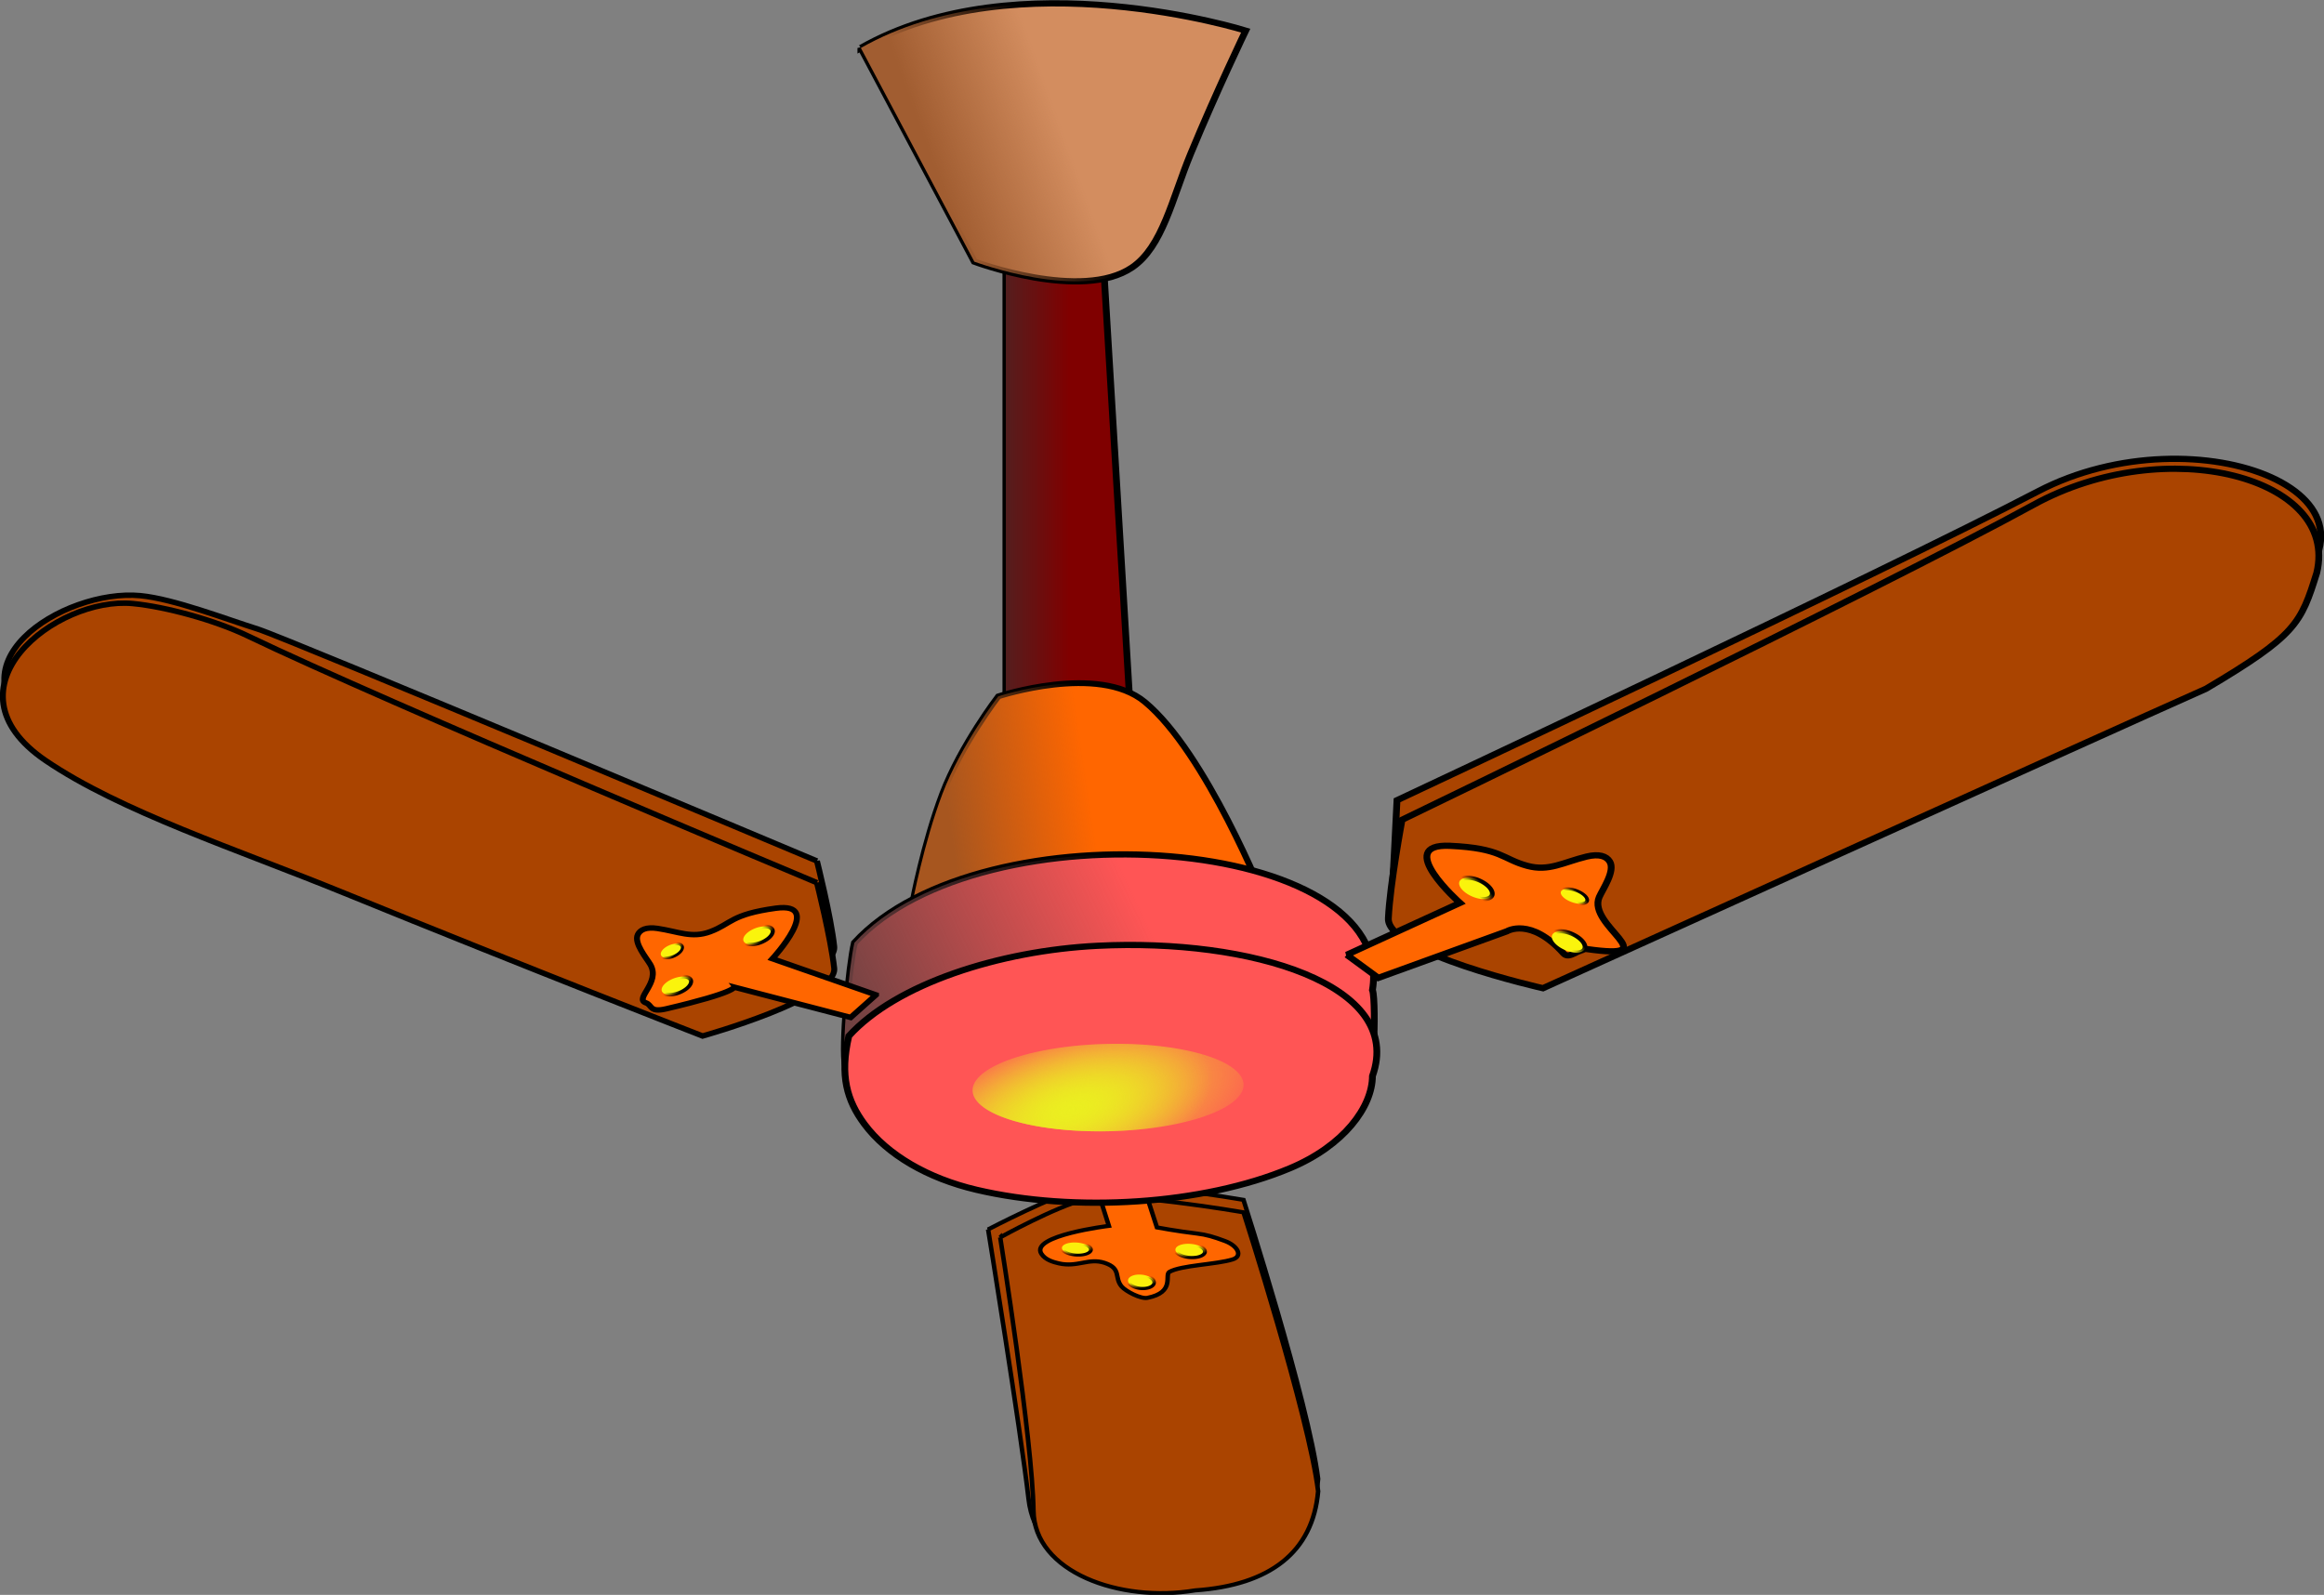 <?xml version="1.0" encoding="UTF-8"?>
<svg version="1.0" viewBox="0 0 330.56 226.88" xmlns="http://www.w3.org/2000/svg" xmlns:xlink="http://www.w3.org/1999/xlink">
<rect x="0" y="0" width="330.56" height="226.88" fill="#808080" stroke="none"/>
<defs>
<linearGradient id="b">
<stop stop-color="#ebee20" offset="0"/>
<stop stop-color="#ebee20" stop-opacity="0" offset="1"/>
</linearGradient>
<linearGradient id="h" x1="207.04" x2="216.32" y1="155.03" y2="155.03" gradientTransform="translate(128.57 -8.73)" gradientUnits="userSpaceOnUse">
<stop stop-color="#551e1e" offset="0"/>
<stop stop-color="#551e1e" stop-opacity="0" offset="1"/>
</linearGradient>
<linearGradient id="g" x1="198.36" x2="219.22" y1="207.89" y2="205.08" gradientTransform="translate(128.57 -8.73)" gradientUnits="userSpaceOnUse">
<stop stop-color="#a7561f" offset="0"/>
<stop stop-color="#a7561f" stop-opacity="0" offset="1"/>
</linearGradient>
<linearGradient id="f" x1="183.27" x2="226.43" y1="241.58" y2="223.06" gradientTransform="translate(128.57 -8.73)" gradientUnits="userSpaceOnUse">
<stop stop-color="#6f4242" offset="0"/>
<stop stop-color="#6f4242" stop-opacity="0" offset="1"/>
</linearGradient>
<linearGradient id="a" x1="106.39" x2="105.58" y1="260.4" y2="258.68" gradientUnits="userSpaceOnUse">
<stop offset="0"/>
<stop stop-opacity="0" offset="1"/>
</linearGradient>
<linearGradient id="e" x1="195.25" x2="214.01" y1="101.04" y2="94.862" gradientTransform="translate(128.57 -8.73)" gradientUnits="userSpaceOnUse">
<stop stop-color="#a15d31" offset="0"/>
<stop stop-color="#a15d31" stop-opacity="0" offset="1"/>
</linearGradient>
<radialGradient id="d" cx="215.42" cy="259.95" r="19.923" gradientTransform="matrix(1.531 -.441 .199 .69 -165.2 172.4)" gradientUnits="userSpaceOnUse" xlink:href="#b"/>
<radialGradient id="c" cx="215.42" cy="259.95" r="19.923" gradientTransform="matrix(1.034 -.351 .184 .541 -54.105 191.97)" gradientUnits="userSpaceOnUse" xlink:href="#b"/>
</defs>
<g transform="translate(-187.66 -69.439)">
<g transform="matrix(.967 0 0 .885 6.198 7.999)">
<path d="m333 267.04s4.76 32.04 5.95 43.36c1.2 11.35 13.4 14.69 24.5 12.66 11-0.83 17.31-6.14 18.09-15.93-1.39-12.24-10.98-44.84-10.98-44.84s-18.49-3.48-23.16-2.14-14.4 6.89-14.4 6.89z" fill="#a40" fill-rule="evenodd" stroke="#000" stroke-width=".661px"/>
<path d="m393.14 198.06s71.56-36.68 94.26-49.64c23.37-13.35 56.69 0.9 34.12 18.97-33.36 26.69-107.94 57.16-107.94 57.16s-21.76-1.73-21.4-7.29 0.96-19.2 0.96-19.2z" fill="#a40" fill-rule="evenodd" stroke="#000" stroke-width="1px"/>
<path d="m307.82 207.82s-77.84-35.76-82.25-37.28c-4.58-1.57-12.38-4.86-17.27-5.37-11.27-1.18-29.62 11.35-13.94 23.01 11 8.18 28.14 14.26 43.89 21.28 27.23 12.14 52.75 22.99 52.75 22.99s19.84-6.05 19.36-10.89c-0.49-4.85-2.54-13.74-2.54-13.74z" fill="#a40" fill-rule="evenodd" stroke="#000" stroke-width=".875px"/>
<path d="m334.78 268.32s4.76 32.58 4.89 43.91c0.1 9.87 12.68 14.86 23.78 12.83 11-0.83 17.31-6.14 18.09-15.93-1.39-12.24-10.98-44.84-10.98-44.84s-18.49-3.48-23.16-2.14-12.62 6.17-12.62 6.17z" fill="#a40" fill-rule="evenodd" stroke="#000" stroke-width=".661px"/>
<path d="m348.43 258.47 2.33 8s-11.63 1.55-9.93 4.48c0.6 1.02 1.8 1.35 2.58 1.55 2.72 0.68 4.38-0.92 6.71-0.09 2.57 0.93 1.37 2.36 2.53 3.82 0.62 0.78 2.81 2.02 3.78 1.81 4.14-0.89 2.47-3.7 3.23-4.17 1.72-1.08 6.94-1.19 9.31-2.01 1.54-0.53 0.75-2.2-1.15-2.96-1.64-0.67-2.74-1.02-4.06-1.19-2.96-0.38-5.93-0.99-5.93-0.99l-2.22-7.47-7.18-0.78z" fill="#f60" fill-rule="evenodd" stroke="#000" stroke-width=".661px"/>
<path d="m349.54 104.06-13.93 1.85v82.63h18.57l-4.64-84.48z" fill="#800000" fill-rule="evenodd" stroke="#000" stroke-width="1px"/>
<path d="m349.54 104.06-13.93 1.85v82.63h18.57l-4.64-84.48z" fill="url(#h)" fill-rule="evenodd"/>
<path d="m314.28 77.133 16.69 34.347s15.79 6.46 23.21 0.93c4.48-3.33 5.88-11.04 8.61-18.265 3.83-10.118 8.1-19.797 8.1-19.797s-33.61-11.53-56.61 2.785z" fill="#d38d5f" fill-rule="evenodd" stroke="#000" stroke-width="1px"/>
<path d="m321.88 214.57s1.67-9.69 4.41-17.57c2.73-7.88 8.2-15.64 8.2-15.64s14.69-5.33 21.56 0.89c9 8.13 17.67 31.93 17.67 31.93s-24.88 10.77-51.84 0.39z" fill="#f60" fill-rule="evenodd" stroke="#000" stroke-width=".928px"/>
<path d="m321.88 214.57s1.67-9.69 4.41-17.57c2.73-7.88 8.2-15.64 8.2-15.64s14.69-5.33 21.56 0.89c9 8.13 17.67 31.93 17.67 31.93s-24.88 10.77-51.84 0.39z" fill="url(#g)" fill-rule="evenodd"/>
<path d="m313.33 220.97c-0.82 3.81-1.88 16.77-1.33 19.76 5.33 29.07 70.94 19.43 76.78-1.7 0.16-0.59 0.68 0.45 0.91-2.16 0.16-1.84 0.18-7.41-0.16-8.31 3.75-24.83-57.51-29.93-76.2-7.59z" fill="#f55" fill-rule="evenodd" stroke="#000" stroke-width="1px"/>
<path d="m313.33 220.97c-0.82 3.81-1.88 16.77-1.33 19.76 5.33 29.07 70.94 19.43 76.78-1.7 0.16-0.59 0.68 0.45 0.91-2.16 0.16-1.84 0.18-7.41-0.16-8.31 3.75-24.83-57.51-29.93-76.2-7.59z" fill="url(#f)" fill-rule="evenodd"/>
<path d="m312.51 235.96c-1.37 6.36-0.25 10.4 2.28 14.13 3.37 4.96 9.35 8.75 16.5 10.58 14.47 3.71 33.32 2.39 46.1-3.46 7.99-3.65 12.11-9.88 12.14-14.82 4.8-14.7-17.91-22.17-40.42-20.94-14.47 0.78-29.68 6.15-36.6 14.51z" fill="#f55" fill-rule="evenodd" stroke="#000" stroke-width="1px"/>
<path d="m393.88 201.2s70.47-37.19 92.89-50.64c19.58-11.75 45.04-4.36 41.66 10.94-2.33 8.14-3.01 10.04-16.28 18.63-15.99 7.76-97.54 48.14-97.54 48.14s-22.98-5.65-22.74-11.22c0.24-5.56 2.01-15.85 2.01-15.85z" fill="#a40" fill-rule="evenodd" stroke="#000" stroke-width="1px"/>
<path d="m385.75 222.9 16.65-8.34s-9.88-9.59-1.48-9.18c7.62 0.38 7.68 2.12 11.39 3.22 3.19 0.94 5.3-0.58 8.72-1.49 1.86-0.49 2.92-0.06 3.4 0.8 0.86 1.5-1.05 4.47-1.54 5.7-1.86 4.64 10.21 10.24-1.86 8.36-1.02-0.16-2.54 1.75-3.39 0.71-4.86-5.91-8.33-3.56-8.33-3.56l-18.92 7.49-4.64-3.71z" fill="#f60" fill-rule="evenodd" stroke="#000" stroke-width="1px"/>
<path d="m307.82 211.31s-63.47-29.03-83.74-39.68c-4.76-2.5-12.01-4.68-16.89-5.19-11.27-1.18-28.51 13.57-12.83 25.23 11 8.18 28.14 14.27 43.89 21.29 27.23 12.13 52.75 22.99 52.75 22.99s19.84-6.05 19.36-10.9c-0.49-4.84-2.54-13.74-2.54-13.74z" fill="#a40" fill-rule="evenodd" stroke="#000" stroke-width=".875px"/>
<path d="m316.51 229.34-15.24-5.81s7.78-9.2 0.49-8.12c-6.61 0.99-6.52 2.51-9.65 3.78-2.71 1.1-4.67-0.03-7.74-0.53-1.66-0.27-2.55 0.2-2.9 0.99-0.61 1.38 1.31 3.8 1.85 4.83 1.53 2.92-2.42 5.47-0.66 6.14 0.95 0.35 0.47 1.61 3 0.96 10.37-2.66 9.97-3.49 9.97-3.49l17.15 4.88 3.73-3.63z" fill="#f60" fill-rule="evenodd" stroke="#000" stroke-width=".875px"/>
<path transform="matrix(.804 -.358 .33 .736 116.83 74.689)" d="m108 259.36a2.622 1.506 0 1 1-5.25 0 2.622 1.506 0 1 1 5.25 0z" fill="#faf40c" stroke="url(#a)" stroke-width=".7"/>
<path transform="matrix(.804 -.358 .33 .736 128.84 66.619)" d="m108 259.36a2.622 1.506 0 1 1-5.25 0 2.622 1.506 0 1 1 5.25 0z" fill="#faf40c" stroke="url(#a)" stroke-width=".7"/>
<path transform="matrix(.899 .449 .413 -.825 202.87 378.89)" d="m108 259.36a2.622 1.506 0 1 1-5.25 0 2.622 1.506 0 1 1 5.25 0z" fill="#faf40c" stroke="url(#a)" stroke-width=".7"/>
<path transform="matrix(.899 .449 .413 -.825 216.51 387.49)" d="m108 259.36a2.622 1.506 0 1 1-5.25 0 2.622 1.506 0 1 1 5.25 0z" fill="#faf40c" stroke="url(#a)" stroke-width=".7"/>
<path transform="matrix(.811 .072 -.075 .663 279.98 90.613)" d="m108 259.36a2.622 1.506 0 1 1-5.25 0 2.622 1.506 0 1 1 5.25 0z" fill="#faf40c" fill-opacity=".961" stroke="url(#a)" stroke-width=".7"/>
<path transform="matrix(.826 .081 -.078 .722 295.91 74.665)" d="m108 259.36a2.622 1.506 0 1 1-5.25 0 2.622 1.506 0 1 1 5.25 0z" fill="#faf40c" fill-opacity=".961" stroke="url(#a)" stroke-width=".7"/>
<path transform="matrix(.732 .082 -.069 .731 296.26 77.186)" d="m108 259.36a2.622 1.506 0 1 1-5.25 0 2.622 1.506 0 1 1 5.25 0z" fill="#faf40c" fill-opacity=".961" stroke="url(#a)" stroke-width=".7"/>
<path transform="matrix(.591 -.28 .242 .576 161.4 102.36)" d="m108 259.36a2.622 1.506 0 1 1-5.25 0 2.622 1.506 0 1 1 5.25 0z" fill="#faf40c" stroke="url(#a)" stroke-width=".7"/>
<path transform="matrix(.717 .317 .325 -.573 259.33 328.71)" d="m108 259.36a2.622 1.506 0 1 1-5.25 0 2.622 1.506 0 1 1 5.25 0z" fill="#faf40c" stroke="url(#a)" stroke-width=".7"/>
<path d="m314.28 77.133 16.69 34.347s15.79 6.46 23.21 0.93c4.48-3.33 5.88-11.04 8.61-18.265 3.83-10.118 8.1-19.797 8.1-19.797s-33.61-11.53-56.61 2.785z" fill="url(#e)" fill-rule="evenodd"/>
<path transform="matrix(1 -.025 .025 1 122.35 -3.701)" d="m241.88 253.49a19.923 7.015 0 1 1-39.85 0 19.923 7.015 0 1 1 39.85 0z" fill="url(#d)"/>
<path transform="matrix(1 -.025 .025 1 122.35 -3.701)" d="m241.88 253.49a19.923 7.015 0 1 1-39.85 0 19.923 7.015 0 1 1 39.85 0z" fill="url(#c)"/>
</g>
</g>
</svg>
